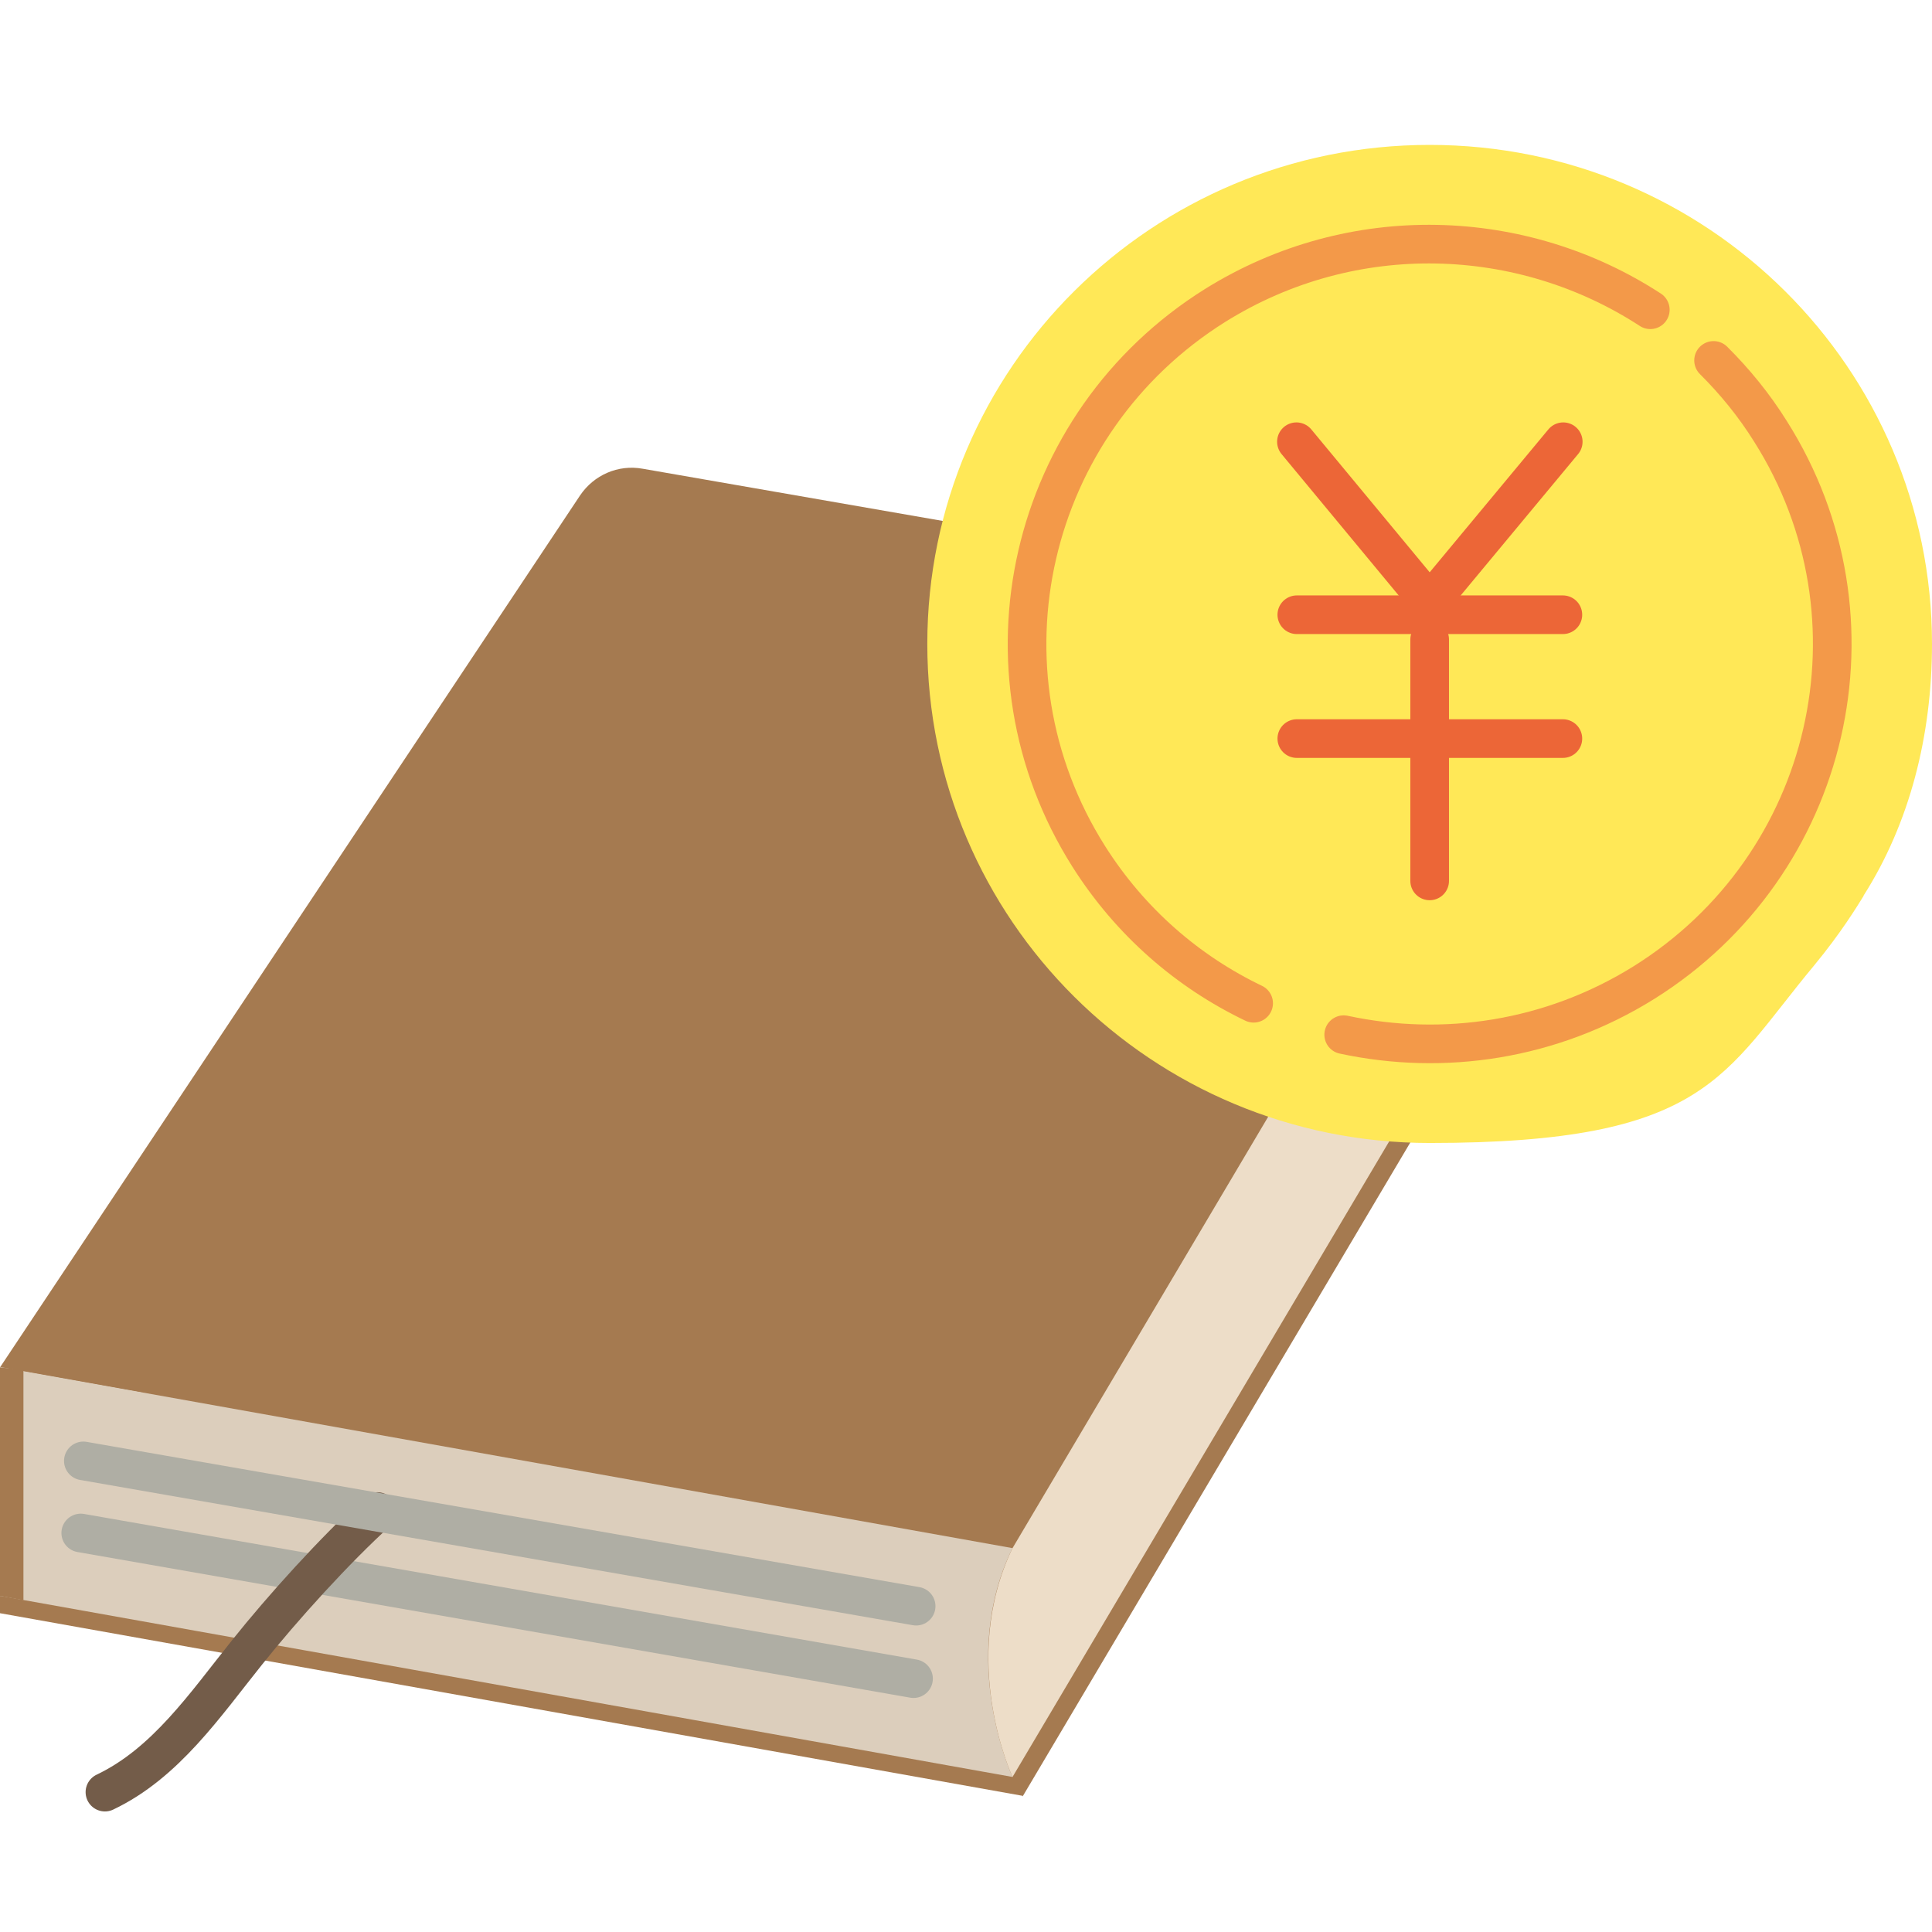 <svg width="100" height="100" viewBox="0 0 100 100" fill="none" xmlns="http://www.w3.org/2000/svg">
<path d="M52.928 92.951L0 83.499V82.619L31.356 37.751C32.069 36.698 33.321 36.143 34.592 36.373L81.818 44.256L52.928 92.989V92.951Z" fill="#A57A50"/>
<path d="M52.408 80.131L0 70.775L30.027 25.639C30.74 24.587 31.991 24.032 33.263 24.261L80.663 32.508L52.427 80.151L52.408 80.131Z" fill="#A57A50"/>
<path d="M52.408 91.975L0 82.599V70.756L52.408 80.131C49.576 85.909 52.408 91.975 52.408 91.975Z" fill="#DCCEBC"/>
<path d="M52.408 91.975L80.643 44.333C80.643 44.333 79.006 39.721 80.643 32.489L52.408 80.131C49.596 85.967 52.408 91.975 52.408 91.975Z" fill="#EDDDC8"/>
<path d="M4.179 79.347L47.284 86.886" stroke="#AFAEA4" stroke-width="2" stroke-linecap="round" stroke-linejoin="round"/>
<path d="M19.53 78.237C17.354 80.208 14.619 83.231 12.789 85.527C10.612 88.244 8.571 91.267 5.431 92.76" stroke="#735C49" stroke-width="2" stroke-linecap="round" stroke-linejoin="round"/>
<path d="M4.314 75.616L47.419 83.135" stroke="#AFAEA4" stroke-width="2" stroke-linecap="round" stroke-linejoin="round"/>
<path d="M1.213 82.829L0 82.6V70.775L1.213 70.909V82.829Z" fill="#A57A50"/>
<path d="M96.456 46.36C98.844 42.61 100 38.075 100 33.33C100 19.057 88.367 7.5 73.999 7.5C59.63 7.5 47.997 19.057 47.997 33.33C47.997 47.604 59.63 59.161 73.999 59.161C88.367 59.161 89.176 55.64 93.894 49.977C95.3 48.274 96.109 46.934 96.456 46.38V46.36Z" fill="#FFE857"/>
<path d="M88.694 18.655C89.792 19.746 90.793 20.97 91.641 22.329C97.766 32.01 94.819 44.772 85.093 50.857C80.277 53.861 74.711 54.664 69.549 53.555" stroke="#F39949" stroke-width="2" stroke-linecap="round" stroke-linejoin="round"/>
<path d="M64.888 51.928C61.498 50.302 58.513 47.738 56.356 44.332C50.231 34.65 53.178 21.888 62.904 15.804C70.031 11.365 78.814 11.728 85.42 16.033" stroke="#F39949" stroke-width="2" stroke-linecap="round" stroke-linejoin="round"/>
<path d="M80.913 22.864L73.999 31.188L67.103 22.864" stroke="#EC6637" stroke-width="2" stroke-linecap="round" stroke-linejoin="round"/>
<path d="M67.123 31.819H80.894" stroke="#EC6637" stroke-width="2" stroke-linecap="round" stroke-linejoin="round"/>
<path d="M67.123 38.229H80.894" stroke="#EC6637" stroke-width="2" stroke-linecap="round" stroke-linejoin="round"/>
<path d="M73.999 33.101V45.595" stroke="#EC6637" stroke-width="2" stroke-linecap="round" stroke-linejoin="round"/>
</svg>
